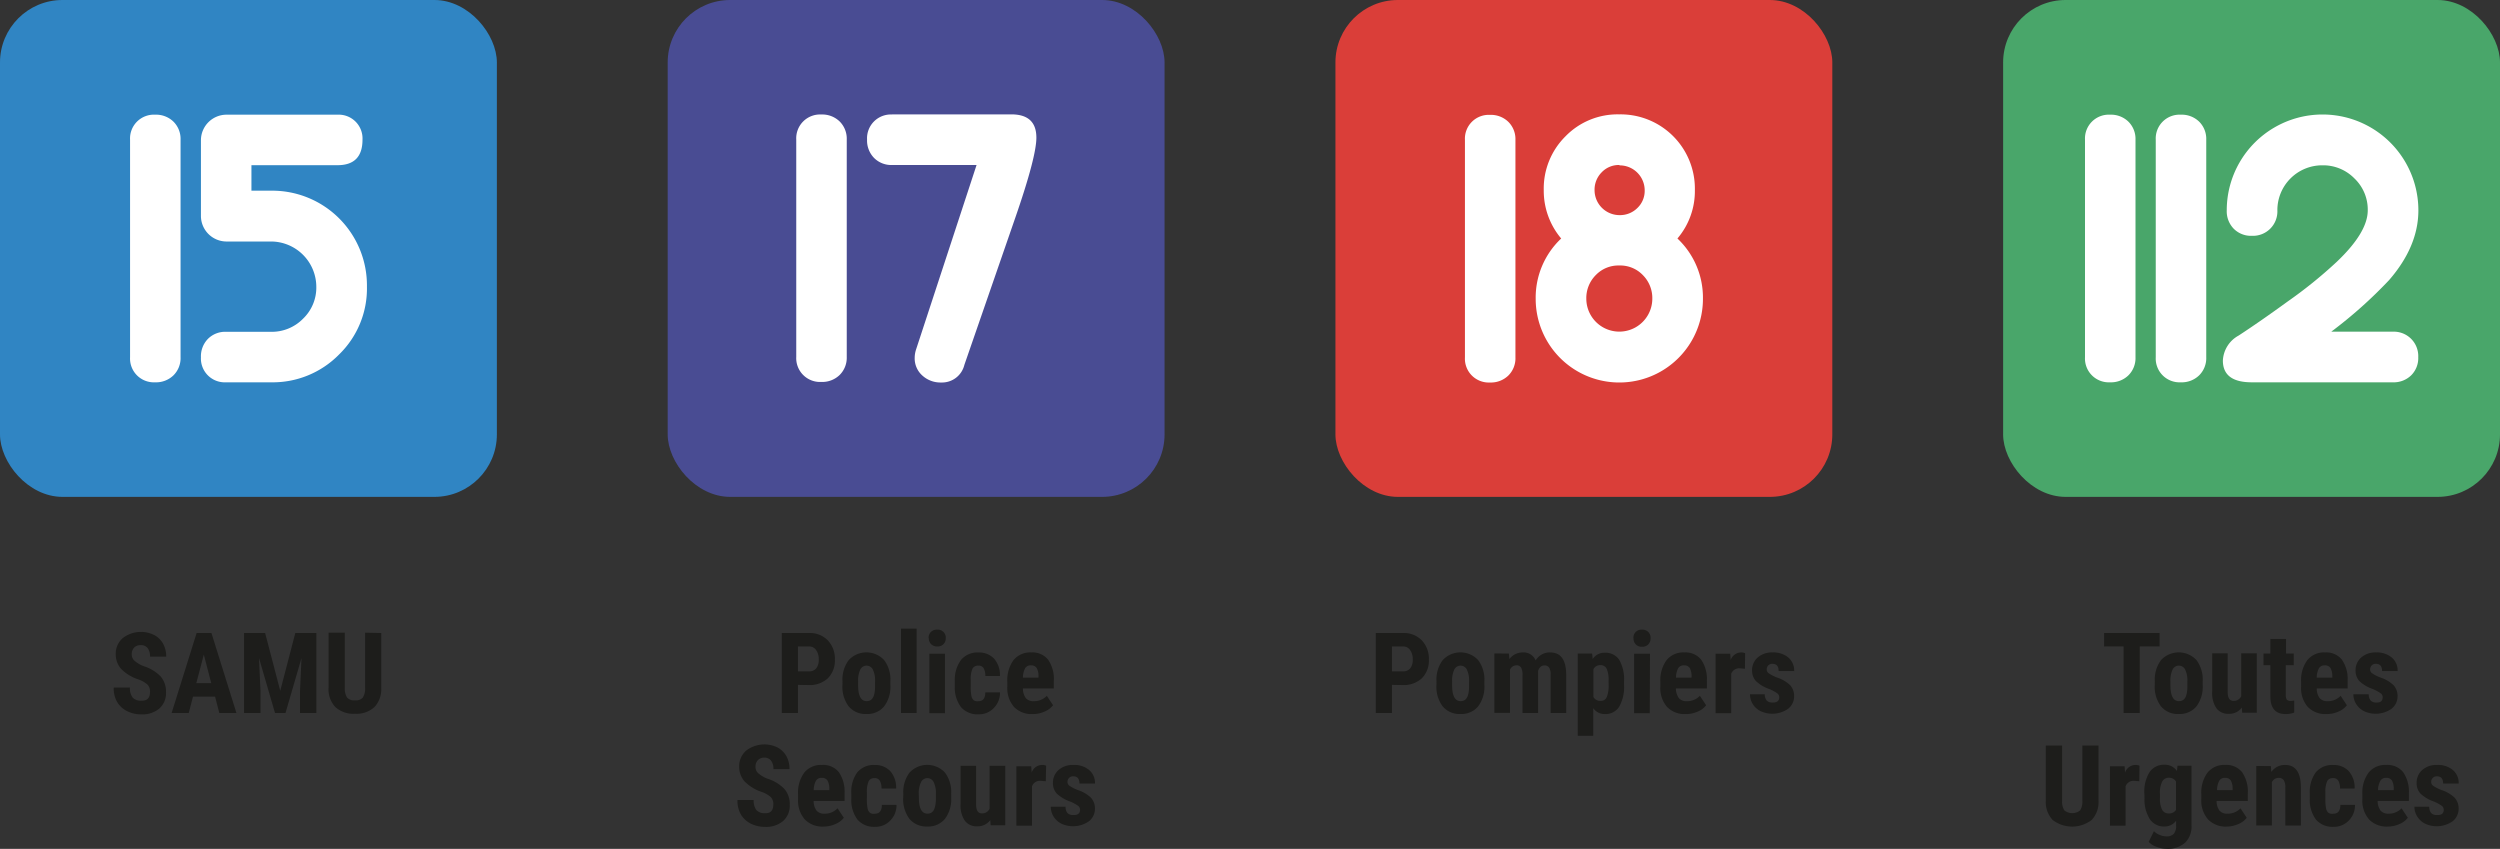<svg id="Calque_1" data-name="Calque 1" xmlns="http://www.w3.org/2000/svg" viewBox="0 0 400 135.82"><rect x="0" y="0" width="400" height="135.82" fill="#333333" stroke="none"/><rect width="79.5" height="79.5" rx="10" style="fill:#3085c3"/><path d="M28.89,22.35v34.8a3.88,3.88,0,0,1-1.14,2.91,4,4,0,0,1-2.94,1.11,3.81,3.81,0,0,1-4-4V22.35a3.81,3.81,0,0,1,4-4,4,4,0,0,1,2.94,1.11A3.88,3.88,0,0,1,28.89,22.35Z" style="fill:#fff"/><path d="M54,26.43H40.23v4.08h3.12A15.16,15.16,0,0,1,58.71,45.87a14.72,14.72,0,0,1-4.47,10.86,14.87,14.87,0,0,1-10.89,4.44h-7.2a3.81,3.81,0,0,1-4-4,4,4,0,0,1,1.11-2.94,3.88,3.88,0,0,1,2.91-1.14h7.2A7,7,0,0,0,48.48,51a6.89,6.89,0,0,0,2.13-5.1,7.27,7.27,0,0,0-7.26-7.26h-7.2a4.1,4.1,0,0,1-4-4V22.35a4.1,4.1,0,0,1,4-4H54a3.81,3.81,0,0,1,4,4Q58,26.43,54,26.43Z" style="fill:#fff"/><rect x="106.83" width="79.5" height="79.5" rx="10" style="fill:#494c93"/><path d="M135.48,22.32v34.8A3.88,3.88,0,0,1,134.34,60a4,4,0,0,1-2.94,1.11,3.81,3.81,0,0,1-4-4V22.32a3.81,3.81,0,0,1,4-4,4,4,0,0,1,2.94,1.11A3.88,3.88,0,0,1,135.48,22.32Z" style="fill:#fff"/><path d="M142.74,18.3h19.08q4,0,4,3.72,0,3.06-3.36,12.78l-8.16,23.58a3.68,3.68,0,0,1-3.72,2.82,4.28,4.28,0,0,1-3-1.11,3.67,3.67,0,0,1-1.23-2.85,4.36,4.36,0,0,1,.24-1.38l9.66-29.46h-13.5a3.88,3.88,0,0,1-2.91-1.14,4,4,0,0,1-1.11-2.94,3.81,3.81,0,0,1,4-4Z" style="fill:#fff"/><rect x="213.67" width="79.5" height="79.5" rx="10" style="fill:#da3e39"/><path d="M242.47,22.38v34.8a3.88,3.88,0,0,1-1.14,2.91,4,4,0,0,1-2.94,1.11,3.81,3.81,0,0,1-4-4V22.38a3.81,3.81,0,0,1,4-4,4,4,0,0,1,2.94,1.11A3.88,3.88,0,0,1,242.47,22.38Z" style="fill:#fff"/><path d="M268.39,38.16a13,13,0,0,1,4.08,9.66,13.38,13.38,0,1,1-26.76,0,13,13,0,0,1,4.08-9.66A11.84,11.84,0,0,1,247,30.42a11.76,11.76,0,0,1,3.48-8.61,11.61,11.61,0,0,1,8.58-3.51,11.89,11.89,0,0,1,12.12,12.12A11.69,11.69,0,0,1,268.39,38.16Zm-9.3,4.32A5,5,0,0,0,255.34,44a5.2,5.2,0,0,0-1.53,3.78,5.28,5.28,0,1,0,10.56,0A5.2,5.2,0,0,0,262.84,44,5,5,0,0,0,259.09,42.48Zm0-16.08a3.78,3.78,0,0,0-2.82,1.17,3.93,3.93,0,0,0-1.14,2.85,4,4,0,0,0,4,4,3.93,3.93,0,0,0,2.85-1.14,3.78,3.78,0,0,0,1.17-2.82,4,4,0,0,0-4-4Z" style="fill:#fff"/><rect x="320.5" width="79.5" height="79.5" rx="10" style="fill:#49a66a"/><path d="M341.68,22.35v34.8a3.88,3.88,0,0,1-1.14,2.91,4,4,0,0,1-2.94,1.11,3.81,3.81,0,0,1-4-4V22.35a3.81,3.81,0,0,1,4-4,4,4,0,0,1,2.94,1.11A3.88,3.88,0,0,1,341.68,22.35Z" style="fill:#fff"/><path d="M353,22.35v34.8a3.88,3.88,0,0,1-1.14,2.91,4,4,0,0,1-2.94,1.11,3.81,3.81,0,0,1-4-4V22.35a3.81,3.81,0,0,1,4-4,4,4,0,0,1,2.94,1.11A3.88,3.88,0,0,1,353,22.35Z" style="fill:#fff"/><path d="M373,53.07h9.84a3.91,3.91,0,0,1,4.08,4.08,3.88,3.88,0,0,1-1.14,2.91,4,4,0,0,1-2.94,1.11H360.28q-4.62,0-4.62-3.48a4.81,4.81,0,0,1,2.52-4q3.48-2.28,7.86-5.46a72,72,0,0,0,7.8-6.3q5-4.74,5-8.28a6.89,6.89,0,0,0-2.13-5.1,7,7,0,0,0-5.13-2.1,7.17,7.17,0,0,0-7.2,7.2,3.91,3.91,0,0,1-4.08,4.08,3.88,3.88,0,0,1-2.91-1.14,4,4,0,0,1-1.11-2.94,15.33,15.33,0,1,1,30.66,0q0,5.76-4.68,11.16A72.24,72.24,0,0,1,373,53.07Z" style="fill:#fff"/><path d="M24,110.72a1.58,1.58,0,0,0-.4-1.18,4.34,4.34,0,0,0-1.45-.83A6.79,6.79,0,0,1,19.36,107a3.47,3.47,0,0,1-.84-2.32,3.27,3.27,0,0,1,1.14-2.6,4.77,4.77,0,0,1,5-.48A3.48,3.48,0,0,1,26.1,103a4.24,4.24,0,0,1,.49,2.06H24a2.17,2.17,0,0,0-.38-1.37,1.37,1.37,0,0,0-1.11-.47,1.39,1.39,0,0,0-1.05.4,1.53,1.53,0,0,0-.38,1.08,1.32,1.32,0,0,0,.42,1,4.8,4.8,0,0,0,1.5.89,6.43,6.43,0,0,1,2.72,1.66,3.71,3.71,0,0,1,.84,2.5,3.28,3.28,0,0,1-1.06,2.61,4.19,4.19,0,0,1-2.89.94,5,5,0,0,1-2.26-.51,3.83,3.83,0,0,1-1.6-1.46A4.26,4.26,0,0,1,18.2,110h2.59a2.48,2.48,0,0,0,.43,1.61,1.79,1.79,0,0,0,1.41.5C23.53,112.15,24,111.67,24,110.72Z" style="fill:#1d1d1b"/><path d="M34.41,111.46H30.88l-.68,2.62H27.46l4-12.8h2.37l4,12.8H35.09Zm-3-2.16h2.39l-1.19-4.56Z" style="fill:#1d1d1b"/><path d="M42.42,101.28l2.42,9.25,2.41-9.25h3.37v12.8H48v-3.47l.24-5.33-2.56,8.8H44l-2.56-8.8.24,5.33v3.47H39.05v-12.8Z" style="fill:#1d1d1b"/><path d="M61,101.28v8.86a4.12,4.12,0,0,1-1.1,3,4.22,4.22,0,0,1-3.1,1.06,4.25,4.25,0,0,1-3.14-1.07,4.14,4.14,0,0,1-1.09-3.1v-8.8h2.6v8.81a2.66,2.66,0,0,0,.35,1.55,1.52,1.52,0,0,0,1.28.47,1.49,1.49,0,0,0,1.26-.46,2.67,2.67,0,0,0,.36-1.52v-8.85Z" style="fill:#1d1d1b"/><path d="M127.67,109.58v4.5h-2.58v-12.8h4.36a4,4,0,0,1,3,1.18,4.23,4.23,0,0,1,1.13,3.06,4,4,0,0,1-1.12,3,4.27,4.27,0,0,1-3.09,1.09Zm0-2.16h1.78a1.41,1.41,0,0,0,1.14-.48,2.14,2.14,0,0,0,.41-1.41,2.51,2.51,0,0,0-.42-1.52,1.32,1.32,0,0,0-1.1-.58h-1.81Z" style="fill:#1d1d1b"/><path d="M134.8,109a5.16,5.16,0,0,1,1-3.39,3.87,3.87,0,0,1,5.66,0,5.2,5.2,0,0,1,1,3.41v.61a5.17,5.17,0,0,1-1,3.39,3.45,3.45,0,0,1-2.83,1.22,3.49,3.49,0,0,1-2.84-1.22,5.2,5.2,0,0,1-1-3.41Zm2.5.63c0,1.7.45,2.55,1.36,2.55s1.29-.71,1.35-2.13v-1a4,4,0,0,0-.36-1.93,1.13,1.13,0,0,0-1-.62,1.11,1.11,0,0,0-1,.62,4.17,4.17,0,0,0-.35,1.93Z" style="fill:#1d1d1b"/><path d="M146.66,114.08h-2.5v-13.5h2.5Z" style="fill:#1d1d1b"/><path d="M148.58,102.11a1.3,1.3,0,0,1,.37-1,1.34,1.34,0,0,1,1-.37,1.31,1.31,0,0,1,1,.37,1.26,1.26,0,0,1,.37,1,1.26,1.26,0,0,1-1.35,1.32,1.27,1.27,0,0,1-1.36-1.32Zm2.61,12H148.7v-9.51h2.49Z" style="fill:#1d1d1b"/><path d="M156.55,112.19c.73,0,1.09-.47,1.1-1.41H160a3.45,3.45,0,0,1-1,2.51,3.22,3.22,0,0,1-2.42,1,3.48,3.48,0,0,1-2.81-1.14,5.17,5.17,0,0,1-1-3.37V109a5.34,5.34,0,0,1,1-3.42,3.41,3.41,0,0,1,2.82-1.18,3.26,3.26,0,0,1,2.48,1,4,4,0,0,1,.92,2.76h-2.34a2.4,2.4,0,0,0-.26-1.23.89.89,0,0,0-.84-.43,1,1,0,0,0-.94.46,4,4,0,0,0-.29,1.79v1a7.64,7.64,0,0,0,.11,1.63,1.21,1.21,0,0,0,.38.67A1.09,1.09,0,0,0,156.55,112.19Z" style="fill:#1d1d1b"/><path d="M165.24,114.25a3.9,3.9,0,0,1-3-1.14,4.62,4.62,0,0,1-1.07-3.27v-.76a5.45,5.45,0,0,1,1-3.47,3.43,3.43,0,0,1,2.82-1.22,3.21,3.21,0,0,1,2.7,1.15,5.4,5.4,0,0,1,.92,3.39v1.22h-4.94a2.62,2.62,0,0,0,.46,1.55,1.61,1.61,0,0,0,1.28.49,2.8,2.8,0,0,0,2.08-.86l1,1.51a3.26,3.26,0,0,1-1.33,1A4.57,4.57,0,0,1,165.24,114.25Zm-1.57-5.83h2.49v-.23a2.57,2.57,0,0,0-.28-1.29,1,1,0,0,0-.91-.44,1,1,0,0,0-.95.46A3.23,3.23,0,0,0,163.67,108.42Z" style="fill:#1d1d1b"/><path d="M123.73,128.72a1.58,1.58,0,0,0-.4-1.18,4.34,4.34,0,0,0-1.45-.83,6.79,6.79,0,0,1-2.77-1.71,3.47,3.47,0,0,1-.84-2.32,3.27,3.27,0,0,1,1.14-2.6,4.77,4.77,0,0,1,5-.48,3.54,3.54,0,0,1,1.42,1.4,4.24,4.24,0,0,1,.49,2.06h-2.57a2.11,2.11,0,0,0-.39-1.37,1.34,1.34,0,0,0-1.1-.47,1.39,1.39,0,0,0-1,.4,1.53,1.53,0,0,0-.38,1.08,1.32,1.32,0,0,0,.42,1,4.8,4.8,0,0,0,1.5.89,6.43,6.43,0,0,1,2.72,1.66,3.71,3.71,0,0,1,.84,2.5,3.28,3.28,0,0,1-1.06,2.61,4.19,4.19,0,0,1-2.89.94,5,5,0,0,1-2.26-.51,3.83,3.83,0,0,1-1.6-1.46A4.26,4.26,0,0,1,118,128h2.59a2.48,2.48,0,0,0,.43,1.61,1.79,1.79,0,0,0,1.41.5C123.28,130.15,123.73,129.67,123.73,128.72Z" style="fill:#1d1d1b"/><path d="M131.77,132.25a3.9,3.9,0,0,1-3-1.14,4.57,4.57,0,0,1-1.08-3.27v-.76a5.39,5.39,0,0,1,1-3.47,3.43,3.43,0,0,1,2.82-1.22,3.22,3.22,0,0,1,2.7,1.15,5.46,5.46,0,0,1,.92,3.39v1.22h-4.95a2.61,2.61,0,0,0,.47,1.55,1.58,1.58,0,0,0,1.27.49,2.81,2.81,0,0,0,2.09-.86l1,1.51a3.2,3.2,0,0,1-1.33,1A4.55,4.55,0,0,1,131.77,132.25Zm-1.57-5.83h2.49v-.23a2.68,2.68,0,0,0-.28-1.29,1,1,0,0,0-.92-.44,1,1,0,0,0-.94.46A3.23,3.23,0,0,0,130.2,126.42Z" style="fill:#1d1d1b"/><path d="M140,130.19c.72,0,1.09-.47,1.1-1.41h2.34a3.45,3.45,0,0,1-1,2.51,3.22,3.22,0,0,1-2.42,1,3.48,3.48,0,0,1-2.81-1.14,5.17,5.17,0,0,1-1-3.37V127a5.34,5.34,0,0,1,.95-3.42,3.41,3.41,0,0,1,2.82-1.18,3.26,3.26,0,0,1,2.48,1,4,4,0,0,1,.92,2.76h-2.34a2.4,2.4,0,0,0-.26-1.23.89.89,0,0,0-.84-.43,1,1,0,0,0-.94.46,4.16,4.16,0,0,0-.3,1.79v1a7.46,7.46,0,0,0,.12,1.63,1.21,1.21,0,0,0,.38.67A1.09,1.09,0,0,0,140,130.19Z" style="fill:#1d1d1b"/><path d="M144.53,127a5.16,5.16,0,0,1,1-3.39,3.87,3.87,0,0,1,5.66,0,5.2,5.2,0,0,1,1,3.41v.61a5.17,5.17,0,0,1-1,3.39,3.46,3.46,0,0,1-2.83,1.22,3.52,3.52,0,0,1-2.85-1.22,5.25,5.25,0,0,1-1-3.41Zm2.49.63c0,1.7.46,2.55,1.37,2.55s1.28-.71,1.35-2.13v-1a4,4,0,0,0-.36-1.93,1.13,1.13,0,0,0-1-.62,1.11,1.11,0,0,0-1,.62A4,4,0,0,0,147,127Z" style="fill:#1d1d1b"/><path d="M158.45,131.21a2.48,2.48,0,0,1-2.08,1,2.32,2.32,0,0,1-2-.9,4.31,4.31,0,0,1-.68-2.62v-6.16h2.49v6.22c0,.93.32,1.39.92,1.39a1.28,1.28,0,0,0,1.23-.74v-6.87h2.51v9.51h-2.34Z" style="fill:#1d1d1b"/><path d="M167.33,125l-.83-.07a1.35,1.35,0,0,0-1.38.89v6.29h-2.5v-9.51H165l.07,1a1.8,1.8,0,0,1,1.63-1.21,1.63,1.63,0,0,1,.68.12Z" style="fill:#1d1d1b"/><path d="M172.81,129.53a.79.79,0,0,0-.3-.59,6.65,6.65,0,0,0-1.35-.72,5.78,5.78,0,0,1-2.12-1.29,2.48,2.48,0,0,1-.57-1.66,2.68,2.68,0,0,1,.9-2.07,3.44,3.44,0,0,1,2.39-.81,3.7,3.7,0,0,1,2.5.81,2.7,2.7,0,0,1,.94,2.17h-2.49c0-.77-.32-1.16-1-1.16a.87.87,0,0,0-.65.25.9.9,0,0,0-.26.68.75.75,0,0,0,.28.56,6.34,6.34,0,0,0,1.33.69,5.6,5.6,0,0,1,2.15,1.25,2.56,2.56,0,0,1,.63,1.79,2.51,2.51,0,0,1-1,2,4.44,4.44,0,0,1-4.36.36,3.11,3.11,0,0,1-1.25-1.13,3,3,0,0,1-.46-1.58h2.37a1.51,1.51,0,0,0,.3,1,1.21,1.21,0,0,0,.94.32C172.48,130.43,172.81,130.13,172.81,129.53Z" style="fill:#1d1d1b"/><path d="M222.71,109.58v4.5h-2.58v-12.8h4.36a4,4,0,0,1,3,1.18,4.23,4.23,0,0,1,1.13,3.06,4,4,0,0,1-1.12,3,4.27,4.27,0,0,1-3.09,1.09Zm0-2.16h1.78a1.41,1.41,0,0,0,1.14-.48,2.14,2.14,0,0,0,.41-1.41,2.51,2.51,0,0,0-.42-1.52,1.32,1.32,0,0,0-1.11-.58h-1.8Z" style="fill:#1d1d1b"/><path d="M229.84,109a5.16,5.16,0,0,1,1-3.39,3.87,3.87,0,0,1,5.66,0,5.2,5.2,0,0,1,1,3.41v.61a5.17,5.17,0,0,1-1,3.39,3.45,3.45,0,0,1-2.83,1.22,3.49,3.49,0,0,1-2.84-1.22,5.2,5.2,0,0,1-1-3.41Zm2.5.63c0,1.7.45,2.55,1.36,2.55s1.29-.71,1.35-2.13v-1a4,4,0,0,0-.36-1.93,1.13,1.13,0,0,0-1-.62,1.11,1.11,0,0,0-1,.62,4.17,4.17,0,0,0-.35,1.93Z" style="fill:#1d1d1b"/><path d="M241.42,104.57l.08.88a2.65,2.65,0,0,1,2.2-1.06,2.05,2.05,0,0,1,2,1.28,2.63,2.63,0,0,1,2.33-1.28q2.51,0,2.56,3.46v6.23h-2.49V108a2.14,2.14,0,0,0-.23-1.17.84.84,0,0,0-.77-.36c-.46,0-.81.29-1,.86l0,.3v6.45H243.6V108a2.35,2.35,0,0,0-.22-1.18.83.83,0,0,0-.78-.37,1.15,1.15,0,0,0-1,.7v6.91H239.1v-9.51Z" style="fill:#1d1d1b"/><path d="M259.85,109.62a6.42,6.42,0,0,1-.77,3.44,2.57,2.57,0,0,1-2.29,1.19,2.21,2.21,0,0,1-1.87-.94v4.42h-2.48V104.57h2.3l.09.87a2.22,2.22,0,0,1,1.94-1,2.6,2.6,0,0,1,2.29,1.11,6.18,6.18,0,0,1,.79,3.39Zm-2.48-.62a4.52,4.52,0,0,0-.3-2,1.07,1.07,0,0,0-1-.58,1.2,1.2,0,0,0-1.12.65v4.45a1.21,1.21,0,0,0,1.14.62,1,1,0,0,0,1-.63,4.89,4.89,0,0,0,.29-1.94Z" style="fill:#1d1d1b"/><path d="M261.35,102.11a1.26,1.26,0,0,1,.37-1,1.3,1.3,0,0,1,1-.37,1.34,1.34,0,0,1,1,.37,1.3,1.3,0,0,1,.37,1,1.35,1.35,0,0,1-.37,1,1.3,1.3,0,0,1-1,.37,1.26,1.26,0,0,1-1.35-1.32Zm2.61,12h-2.5v-9.51H264Z" style="fill:#1d1d1b"/><path d="M269.73,114.25a3.9,3.9,0,0,1-3-1.14,4.57,4.57,0,0,1-1.07-3.27v-.76a5.39,5.39,0,0,1,1-3.47,3.43,3.43,0,0,1,2.82-1.22,3.21,3.21,0,0,1,2.7,1.15,5.46,5.46,0,0,1,.92,3.39v1.22h-4.95a2.61,2.61,0,0,0,.47,1.55,1.58,1.58,0,0,0,1.27.49,2.81,2.81,0,0,0,2.09-.86l1,1.51a3.16,3.16,0,0,1-1.32,1A4.57,4.57,0,0,1,269.73,114.25Zm-1.57-5.83h2.49v-.23a2.68,2.68,0,0,0-.28-1.29,1,1,0,0,0-.92-.44,1,1,0,0,0-.94.46A3.23,3.23,0,0,0,268.16,108.42Z" style="fill:#1d1d1b"/><path d="M279.19,107l-.82-.07a1.35,1.35,0,0,0-1.38.89v6.29h-2.5v-9.51h2.35l.07,1a1.79,1.79,0,0,1,1.62-1.21,1.71,1.71,0,0,1,.69.12Z" style="fill:#1d1d1b"/><path d="M284.68,111.53a.81.81,0,0,0-.31-.59,6.1,6.1,0,0,0-1.35-.72,5.73,5.73,0,0,1-2.11-1.29,2.49,2.49,0,0,1-.58-1.66,2.68,2.68,0,0,1,.9-2.07,3.44,3.44,0,0,1,2.39-.81,3.73,3.73,0,0,1,2.51.81,2.74,2.74,0,0,1,.94,2.17h-2.49c0-.77-.32-1.16-1-1.16a.88.88,0,0,0-.65.25.89.89,0,0,0-.25.68.71.71,0,0,0,.28.56,6.34,6.34,0,0,0,1.33.69,5.54,5.54,0,0,1,2.14,1.25,2.56,2.56,0,0,1,.63,1.79,2.51,2.51,0,0,1-1,2,4.42,4.42,0,0,1-4.35.36,3.07,3.07,0,0,1-1.26-1.13,3,3,0,0,1-.45-1.58h2.36a1.56,1.56,0,0,0,.31,1,1.2,1.2,0,0,0,.93.32C284.34,112.43,284.68,112.13,284.68,111.53Z" style="fill:#1d1d1b"/><path d="M345.53,103.43h-3.17v10.65h-2.59V103.43h-3.11v-2.15h8.87Z" style="fill:#1d1d1b"/><path d="M344.77,109a5.16,5.16,0,0,1,1-3.39,3.87,3.87,0,0,1,5.66,0,5.2,5.2,0,0,1,1,3.41v.61a5.17,5.17,0,0,1-1,3.39,3.45,3.45,0,0,1-2.83,1.22,3.49,3.49,0,0,1-2.84-1.22,5.2,5.2,0,0,1-1-3.41Zm2.5.63c0,1.7.45,2.55,1.36,2.55s1.29-.71,1.35-2.13v-1a4,4,0,0,0-.36-1.93,1.13,1.13,0,0,0-1-.62,1.11,1.11,0,0,0-1,.62,4.17,4.17,0,0,0-.35,1.93Z" style="fill:#1d1d1b"/><path d="M358.69,113.21a2.44,2.44,0,0,1-2.07,1,2.34,2.34,0,0,1-2-.9,4.31,4.31,0,0,1-.67-2.62v-6.16h2.48v6.22c0,.93.32,1.39.93,1.39a1.28,1.28,0,0,0,1.23-.74v-6.87h2.5v9.51h-2.34Z" style="fill:#1d1d1b"/><path d="M365.77,102.23v2.34H367v1.86h-1.27v4.73a1.42,1.42,0,0,0,.15.77.71.71,0,0,0,.6.21,2.43,2.43,0,0,0,.59-.06l0,1.94a4.06,4.06,0,0,1-1.37.23c-1.61,0-2.42-.92-2.44-2.76v-5.06h-1.1v-1.86h1.1v-2.34Z" style="fill:#1d1d1b"/><path d="M372.25,114.25a3.9,3.9,0,0,1-3-1.14,4.57,4.57,0,0,1-1.07-3.27v-.76a5.39,5.39,0,0,1,1-3.47,3.43,3.43,0,0,1,2.82-1.22,3.21,3.21,0,0,1,2.7,1.15,5.46,5.46,0,0,1,.92,3.39v1.22h-4.94a2.62,2.62,0,0,0,.46,1.55,1.61,1.61,0,0,0,1.28.49,2.8,2.8,0,0,0,2.08-.86l1,1.51a3.16,3.16,0,0,1-1.32,1A4.57,4.57,0,0,1,372.25,114.25Zm-1.57-5.83h2.49v-.23a2.68,2.68,0,0,0-.28-1.29,1,1,0,0,0-.92-.44,1,1,0,0,0-.94.46A3.23,3.23,0,0,0,370.68,108.42Z" style="fill:#1d1d1b"/><path d="M381.23,111.53a.79.79,0,0,0-.3-.59,6.65,6.65,0,0,0-1.35-.72,5.78,5.78,0,0,1-2.12-1.29,2.48,2.48,0,0,1-.57-1.66,2.68,2.68,0,0,1,.9-2.07,3.42,3.42,0,0,1,2.38-.81,3.71,3.71,0,0,1,2.51.81,2.7,2.7,0,0,1,.94,2.17h-2.49c0-.77-.32-1.16-1-1.16a.87.87,0,0,0-.65.25.9.9,0,0,0-.26.68.71.71,0,0,0,.28.56,6.34,6.34,0,0,0,1.33.69,5.6,5.6,0,0,1,2.15,1.25,2.56,2.56,0,0,1,.63,1.79,2.51,2.51,0,0,1-1,2,4.43,4.43,0,0,1-4.36.36,3.11,3.11,0,0,1-1.25-1.13,2.9,2.9,0,0,1-.46-1.58H379a1.51,1.51,0,0,0,.3,1,1.21,1.21,0,0,0,.94.32C380.9,112.43,381.23,112.13,381.23,111.53Z" style="fill:#1d1d1b"/><path d="M335.76,119.28v8.86a4.11,4.11,0,0,1-1.09,3.05,5.12,5.12,0,0,1-6.25,0,4.18,4.18,0,0,1-1.09-3.1v-8.8h2.61v8.81a2.59,2.59,0,0,0,.35,1.55,2,2,0,0,0,2.54,0,2.68,2.68,0,0,0,.35-1.52v-8.85Z" style="fill:#1d1d1b"/><path d="M342.29,125l-.82-.07a1.35,1.35,0,0,0-1.38.89v6.29h-2.5v-9.51h2.35l.07,1a1.79,1.79,0,0,1,1.62-1.21,1.68,1.68,0,0,1,.69.12Z" style="fill:#1d1d1b"/><path d="M343.1,127a5.85,5.85,0,0,1,.85-3.49,2.77,2.77,0,0,1,2.36-1.15,2.29,2.29,0,0,1,2,1l.09-.84h2.24v9.51a3.64,3.64,0,0,1-1,2.78,4.1,4.1,0,0,1-2.92,1,4.84,4.84,0,0,1-1.65-.31,3,3,0,0,1-1.28-.8l.84-1.72a2.41,2.41,0,0,0,.91.6,2.7,2.7,0,0,0,1.06.24,1.57,1.57,0,0,0,1.2-.4,1.91,1.91,0,0,0,.38-1.29v-.82a2.25,2.25,0,0,1-1.86.93,2.7,2.7,0,0,1-2.35-1.18,5.86,5.86,0,0,1-.85-3.34Zm2.49.63a4.06,4.06,0,0,0,.34,1.92,1.16,1.16,0,0,0,1.09.6,1.29,1.29,0,0,0,1.14-.56v-4.54a1.26,1.26,0,0,0-1.12-.61,1.18,1.18,0,0,0-1.09.61,4,4,0,0,0-.36,2Z" style="fill:#1d1d1b"/><path d="M356.29,132.25a3.89,3.89,0,0,1-3-1.14,4.57,4.57,0,0,1-1.08-3.27v-.76a5.39,5.39,0,0,1,1-3.47,3.43,3.43,0,0,1,2.82-1.22,3.22,3.22,0,0,1,2.7,1.15,5.46,5.46,0,0,1,.92,3.39v1.22h-5a2.61,2.61,0,0,0,.47,1.55,1.58,1.58,0,0,0,1.27.49,2.81,2.81,0,0,0,2.09-.86l1,1.51a3.2,3.2,0,0,1-1.33,1A4.57,4.57,0,0,1,356.29,132.25Zm-1.56-5.83h2.49v-.23a2.68,2.68,0,0,0-.28-1.29,1,1,0,0,0-.92-.44,1,1,0,0,0-.94.46A3.23,3.23,0,0,0,354.73,126.42Z" style="fill:#1d1d1b"/><path d="M363.34,122.57l.07.94a2.64,2.64,0,0,1,2.21-1.12c1.63,0,2.48,1.15,2.52,3.44v6.25h-2.49V126a2.07,2.07,0,0,0-.25-1.17.94.94,0,0,0-.84-.37,1.18,1.18,0,0,0-1.06.7v6.91H361v-9.51Z" style="fill:#1d1d1b"/><path d="M373.36,130.19c.72,0,1.09-.47,1.1-1.41h2.34a3.45,3.45,0,0,1-1,2.51,3.24,3.24,0,0,1-2.42,1,3.48,3.48,0,0,1-2.81-1.14,5.17,5.17,0,0,1-1-3.37V127a5.34,5.34,0,0,1,.95-3.42,3.41,3.41,0,0,1,2.82-1.18,3.26,3.26,0,0,1,2.48,1,4,4,0,0,1,.92,2.76h-2.34a2.4,2.4,0,0,0-.26-1.23.9.9,0,0,0-.85-.43,1,1,0,0,0-.93.46,4.16,4.16,0,0,0-.3,1.79v1a7.46,7.46,0,0,0,.12,1.63,1.16,1.16,0,0,0,.38.67A1.09,1.09,0,0,0,373.36,130.19Z" style="fill:#1d1d1b"/><path d="M382.05,132.25a3.9,3.9,0,0,1-3-1.14,4.57,4.57,0,0,1-1.07-3.27v-.76a5.39,5.39,0,0,1,1-3.47,3.43,3.43,0,0,1,2.82-1.22,3.21,3.21,0,0,1,2.7,1.15,5.46,5.46,0,0,1,.92,3.39v1.22h-5a2.69,2.69,0,0,0,.47,1.55,1.61,1.61,0,0,0,1.28.49,2.8,2.8,0,0,0,2.08-.86l1,1.51a3.16,3.16,0,0,1-1.32,1A4.57,4.57,0,0,1,382.05,132.25Zm-1.57-5.83H383v-.23a2.68,2.68,0,0,0-.28-1.29,1,1,0,0,0-.92-.44,1,1,0,0,0-.94.46A3.23,3.23,0,0,0,380.48,126.42Z" style="fill:#1d1d1b"/><path d="M391,129.53a.79.79,0,0,0-.3-.59,6.65,6.65,0,0,0-1.35-.72,5.78,5.78,0,0,1-2.12-1.29,2.48,2.48,0,0,1-.57-1.66,2.68,2.68,0,0,1,.9-2.07,3.42,3.42,0,0,1,2.38-.81,3.71,3.71,0,0,1,2.51.81,2.7,2.7,0,0,1,.94,2.17h-2.49c0-.77-.32-1.16-1-1.16a.87.87,0,0,0-.65.25.9.9,0,0,0-.26.68.71.71,0,0,0,.28.56,6.34,6.34,0,0,0,1.33.69,5.6,5.6,0,0,1,2.15,1.25,2.56,2.56,0,0,1,.63,1.79,2.51,2.51,0,0,1-1,2,4.43,4.43,0,0,1-4.36.36,3.11,3.11,0,0,1-1.25-1.13,2.9,2.9,0,0,1-.46-1.58h2.37a1.51,1.51,0,0,0,.3,1,1.21,1.21,0,0,0,.94.32C390.7,130.43,391,130.13,391,129.53Z" style="fill:#1d1d1b"/></svg>